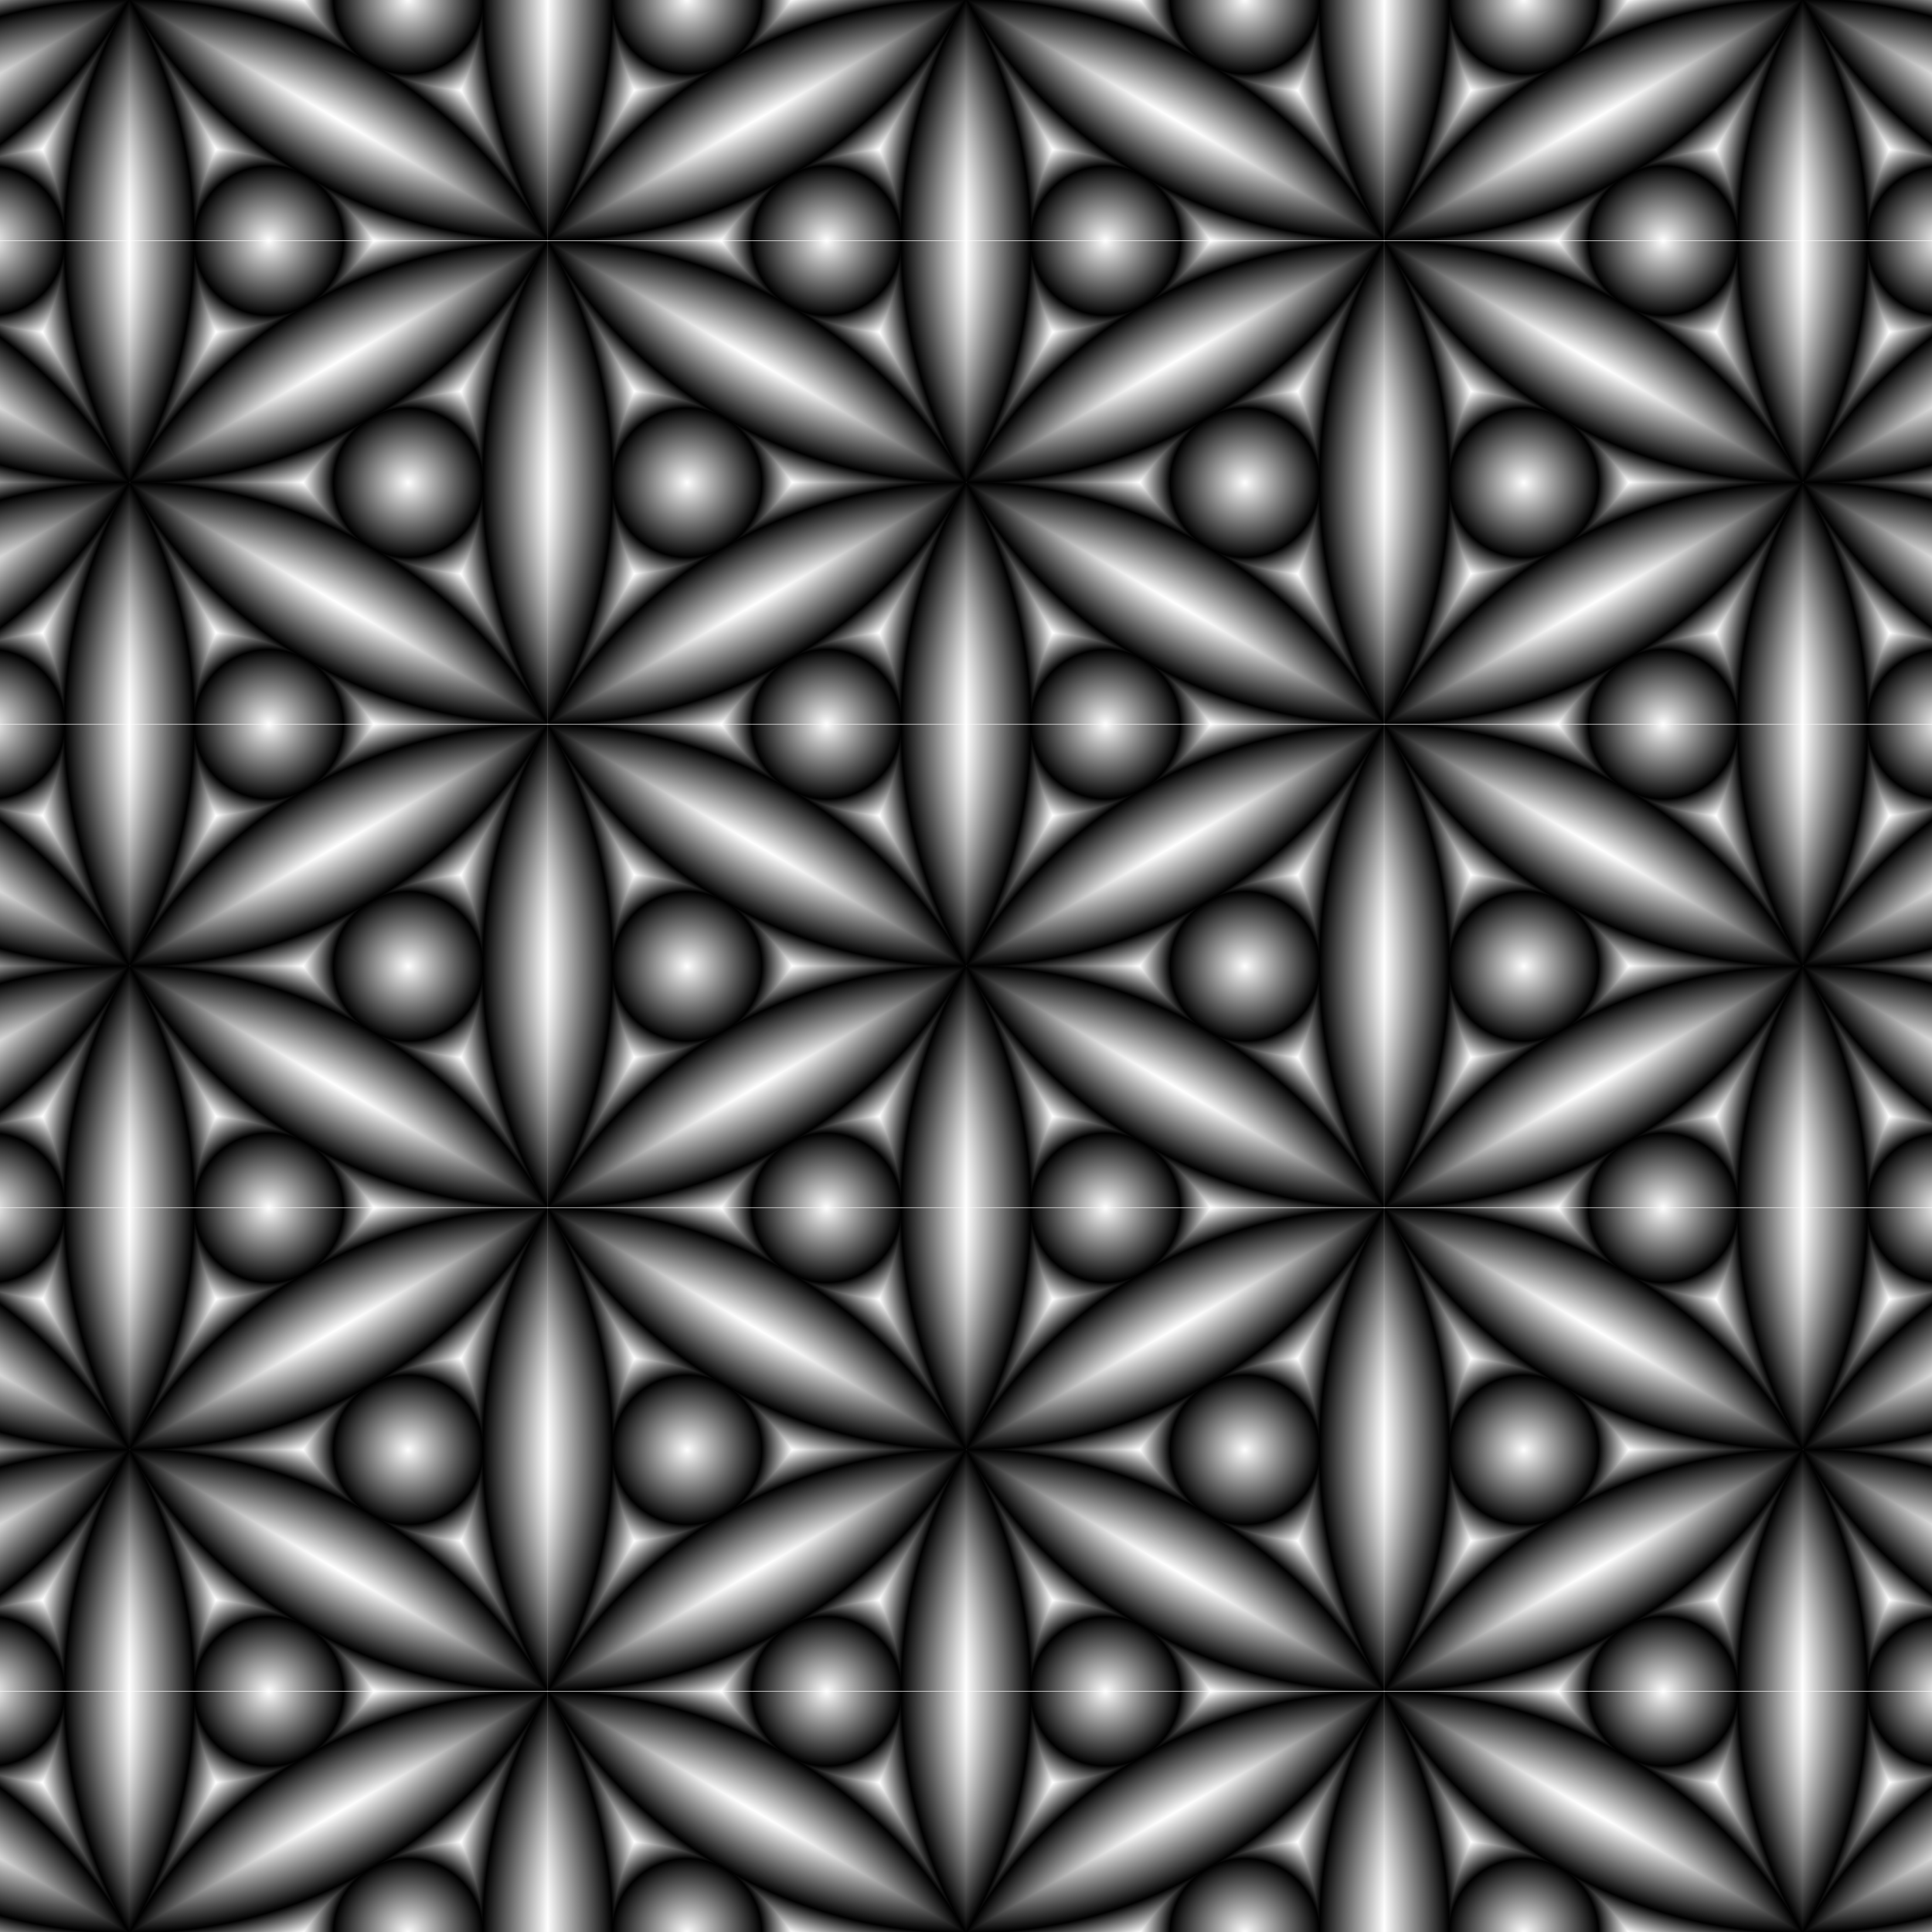 <?xml version="1.0" encoding="UTF-8" standalone="no"?>
<!-- Created with Inkscape (http://www.inkscape.org/) -->

<svg
   xmlns:dc="http://purl.org/dc/elements/1.1/"
   xmlns:cc="http://creativecommons.org/ns#"
   xmlns:rdf="http://www.w3.org/1999/02/22-rdf-syntax-ns#"
   xmlns:svg="http://www.w3.org/2000/svg"
   xmlns="http://www.w3.org/2000/svg"
   xmlns:xlink="http://www.w3.org/1999/xlink"
   xmlns:sodipodi="http://sodipodi.sourceforge.net/DTD/sodipodi-0.dtd"
   xmlns:inkscape="http://www.inkscape.org/namespaces/inkscape"
   version="1.1"
   id="svg10"
   width="3600"
   height="3600"
   viewBox="0 0 3600 3600"
   sodipodi:docname="fm2.svg"
   inkscape:version="0.92.2 (5c3e80d, 2017-08-06)">
  <defs
     id="defs14">
    <linearGradient
       id="linearGradient1896"
       inkscape:collect="always">
      <stop
         id="stop1886"
         offset="0"
         style="stop-color:#ffffff;stop-opacity:1;" />
      <stop
         style="stop-color:#ffffff;stop-opacity:1"
         offset="0.75"
         id="stop1888" />
      <stop
         id="stop1890"
         offset="0.866"
         style="stop-color:#000000;stop-opacity:1" />
      <stop
         style="stop-color:#ffffff;stop-opacity:1"
         offset="0.92"
         id="stop1892" />
      <stop
         id="stop1894"
         offset="1"
         style="stop-color:#ffffff;stop-opacity:1" />
    </linearGradient>
    <linearGradient
       inkscape:collect="always"
       id="linearGradient966">
      <stop
         style="stop-color:#ffffff;stop-opacity:1;"
         offset="0"
         id="stop962" />
      <stop
         id="stop970"
         offset="0.711"
         style="stop-color:#000000;stop-opacity:1" />
      <stop
         style="stop-color:#ffffff;stop-opacity:1"
         offset="1"
         id="stop964" />
    </linearGradient>
    <linearGradient
       inkscape:collect="always"
       id="linearGradient940">
      <stop
         style="stop-color:#ffffff;stop-opacity:1;"
         offset="0"
         id="stop936" />
      <stop
         id="stop944"
         offset="0.75"
         style="stop-color:#ffffff;stop-opacity:1" />
      <stop
         style="stop-color:#000000;stop-opacity:1"
         offset="0.866"
         id="stop946" />
      <stop
         id="stop948"
         offset="0.92"
         style="stop-color:#ffffff;stop-opacity:1" />
      <stop
         style="stop-color:#ffffff;stop-opacity:1"
         offset="1"
         id="stop938" />
    </linearGradient>
    <radialGradient
       inkscape:collect="always"
       xlink:href="#linearGradient966"
       id="radialGradient968"
       cx="-1431.509"
       cy="-979.807"
       fx="-1431.509"
       fy="-979.807"
       r="167.501"
       gradientTransform="matrix(-0.585,-1.012,1.012,-0.585,-1276.947,-3001.701)"
       gradientUnits="userSpaceOnUse" />
    <radialGradient
       inkscape:collect="always"
       xlink:href="#linearGradient940"
       id="radialGradient1043"
       gradientUnits="userSpaceOnUse"
       gradientTransform="rotate(150,2926.15,-2630.845)"
       cx="-531.509"
       cy="-1499.423"
       fx="-531.509"
       fy="-1499.423"
       r="1039.23" />
    <radialGradient
       inkscape:collect="always"
       xlink:href="#linearGradient940"
       id="radialGradient1762"
       gradientUnits="userSpaceOnUse"
       gradientTransform="rotate(-90,-1343.077,-4077.947)"
       cx="-531.509"
       cy="-1499.423"
       fx="-531.509"
       fy="-1499.423"
       r="1039.23" />
    <radialGradient
       inkscape:collect="always"
       xlink:href="#linearGradient1896"
       id="radialGradient1768"
       gradientUnits="userSpaceOnUse"
       gradientTransform="matrix(0.866,0.5,0.5,-0.866,3668.563,-10604.745)"
       cx="-531.509"
       cy="-1499.423"
       fx="-531.509"
       fy="-1499.423"
       r="1039.23" />
    <radialGradient
       inkscape:collect="always"
       xlink:href="#linearGradient940"
       id="radialGradient1778"
       gradientUnits="userSpaceOnUse"
       gradientTransform="rotate(-90,-2458.038,-7195.434)"
       cx="-531.509"
       cy="-1499.423"
       fx="-531.509"
       fy="-1499.423"
       r="1039.23" />
    <radialGradient
       inkscape:collect="always"
       xlink:href="#linearGradient966"
       id="radialGradient1782"
       gradientUnits="userSpaceOnUse"
       gradientTransform="matrix(-1.012,-0.585,-0.585,1.012,176.849,-8967.4)"
       cx="-1431.509"
       cy="-979.807"
       fx="-1431.509"
       fy="-979.807"
       r="167.501" />
    <radialGradient
       inkscape:collect="always"
       xlink:href="#linearGradient940"
       id="radialGradient2368"
       gradientUnits="userSpaceOnUse"
       gradientTransform="matrix(0.866,0.5,0.5,-0.866,3668.563,-13976.231)"
       cx="-531.509"
       cy="-1499.423"
       fx="-531.509"
       fy="-1499.423"
       r="1039.23" />
    <radialGradient
       inkscape:collect="always"
       xlink:href="#linearGradient940"
       id="radialGradient2824"
       gradientUnits="userSpaceOnUse"
       gradientTransform="rotate(-120,1843.303,-7723.81)"
       cx="-531.509"
       cy="-1499.423"
       fx="-531.509"
       fy="-1499.423"
       r="1039.23" />
    <radialGradient
       inkscape:collect="always"
       xlink:href="#linearGradient940"
       id="radialGradient3008"
       gradientUnits="userSpaceOnUse"
       gradientTransform="matrix(0.866,0.5,0.5,-0.866,2315.385,-11314.745)"
       cx="-531.509"
       cy="-1499.423"
       fx="-531.509"
       fy="-1499.423"
       r="1039.23" />
    <radialGradient
       inkscape:collect="always"
       xlink:href="#linearGradient940"
       id="radialGradient3024"
       gradientUnits="userSpaceOnUse"
       gradientTransform="rotate(150,1463.569,-5671.392)"
       cx="-531.509"
       cy="-1499.423"
       fx="-531.509"
       fy="-1499.423"
       r="1039.23" />
    <radialGradient
       inkscape:collect="always"
       xlink:href="#linearGradient940"
       id="radialGradient3030"
       gradientUnits="userSpaceOnUse"
       gradientTransform="matrix(2.873964338566274e-9,-1,-1,-2.873964338566274e-9,-1173.473,-10363.471)"
       cx="-531.509"
       cy="-1499.423"
       fx="-531.509"
       fy="-1499.423"
       r="1039.23" />
    <radialGradient
       inkscape:collect="always"
       xlink:href="#linearGradient940"
       id="radialGradient3036"
       gradientUnits="userSpaceOnUse"
       gradientTransform="rotate(150,1134.146,-6000.815)"
       cx="-531.509"
       cy="-1499.423"
       fx="-531.509"
       fy="-1499.423"
       r="1039.23" />
    <radialGradient
       inkscape:collect="always"
       xlink:href="#linearGradient966"
       id="radialGradient3048"
       gradientUnits="userSpaceOnUse"
       gradientTransform="matrix(1.012,-0.585,0.585,1.012,4740.252,-8967.4)"
       cx="-1431.509"
       cy="-979.807"
       fx="-1431.509"
       fy="-979.807"
       r="167.501" />
    <radialGradient
       inkscape:collect="always"
       xlink:href="#linearGradient940"
       id="radialGradient3070"
       gradientUnits="userSpaceOnUse"
       gradientTransform="rotate(-30,-13740.729,-7805.839)"
       cx="-531.509"
       cy="-1499.423"
       fx="-531.509"
       fy="-1499.423"
       r="1039.23" />
    <radialGradient
       inkscape:collect="always"
       xlink:href="#linearGradient940"
       id="radialGradient3072"
       gradientUnits="userSpaceOnUse"
       gradientTransform="matrix(-2.873964338566274e-9,1,1,2.873964338566274e-9,2604.796,-8850.452)"
       cx="-531.509"
       cy="-1499.423"
       fx="-531.509"
       fy="-1499.423"
       r="1039.23" />
    <radialGradient
       inkscape:collect="always"
       xlink:href="#linearGradient940"
       id="radialGradient3155"
       gradientUnits="userSpaceOnUse"
       gradientTransform="matrix(0.866,0.5,0.5,-0.866,6983.862,-10604.745)"
       cx="-531.509"
       cy="-1499.423"
       fx="-531.509"
       fy="-1499.423"
       r="1039.23" />
    <radialGradient
       inkscape:collect="always"
       xlink:href="#linearGradient940"
       id="radialGradient3159"
       gradientUnits="userSpaceOnUse"
       gradientTransform="rotate(-90,-3849.799,-6980.643)"
       cx="-531.509"
       cy="-1499.423"
       fx="-531.509"
       fy="-1499.423"
       r="1039.23" />
    <radialGradient
       inkscape:collect="always"
       xlink:href="#linearGradient940"
       id="radialGradient3246"
       gradientUnits="userSpaceOnUse"
       gradientTransform="matrix(0.866,0.5,0.5,-0.866,3622.658,-11331.716)"
       cx="-531.509"
       cy="-1499.423"
       fx="-531.509"
       fy="-1499.423"
       r="1039.23" />
    <radialGradient
       inkscape:collect="always"
       xlink:href="#linearGradient940"
       id="radialGradient3907"
       gradientUnits="userSpaceOnUse"
       gradientTransform="rotate(150,2926.15,-2630.845)"
       cx="-531.509"
       cy="-1499.423"
       fx="-531.509"
       fy="-1499.423"
       r="1039.23" />
    <radialGradient
       inkscape:collect="always"
       xlink:href="#linearGradient940"
       id="radialGradient3909"
       gradientUnits="userSpaceOnUse"
       gradientTransform="rotate(-90,1721.052,-6692.076)"
       cx="-531.509"
       cy="-1499.423"
       fx="-531.509"
       fy="-1499.423"
       r="1039.23" />
    <radialGradient
       inkscape:collect="always"
       xlink:href="#linearGradient940"
       id="radialGradient3923"
       gradientUnits="userSpaceOnUse"
       gradientTransform="matrix(0.866,0.5,0.5,-0.866,10355.483,-13059.864)"
       cx="-531.509"
       cy="-1499.423"
       fx="-531.509"
       fy="-1499.423"
       r="1039.23" />
    <radialGradient
       inkscape:collect="always"
       xlink:href="#linearGradient940"
       id="radialGradient3925"
       gradientUnits="userSpaceOnUse"
       gradientTransform="matrix(2.873964338566274e-9,-1,-1,-2.873964338566274e-9,6087.202,-11658.59)"
       cx="-531.509"
       cy="-1499.423"
       fx="-531.509"
       fy="-1499.423"
       r="1039.23" />
    <radialGradient
       inkscape:collect="always"
       xlink:href="#linearGradient940"
       id="radialGradient3927"
       gradientUnits="userSpaceOnUse"
       gradientTransform="rotate(-30,-11979.05,-23920.742)"
       cx="-531.509"
       cy="-1499.423"
       fx="-531.509"
       fy="-1499.423"
       r="1039.23" />
    <radialGradient
       inkscape:collect="always"
       xlink:href="#linearGradient966"
       id="radialGradient3929"
       gradientUnits="userSpaceOnUse"
       gradientTransform="matrix(1.012,-0.585,0.585,1.012,10647.749,-10972.518)"
       cx="-1431.509"
       cy="-979.807"
       fx="-1431.509"
       fy="-979.807"
       r="167.501" />
    <radialGradient
       inkscape:collect="always"
       xlink:href="#linearGradient940"
       id="radialGradient3973"
       gradientUnits="userSpaceOnUse"
       gradientTransform="matrix(-2.873964338566274e-9,1,1,2.873964338566274e-9,11424.316,-11045.571)"
       cx="-531.509"
       cy="-1499.423"
       fx="-531.509"
       fy="-1499.423"
       r="1039.23" />
    <radialGradient
       inkscape:collect="always"
       xlink:href="#linearGradient940"
       id="radialGradient3975"
       gradientUnits="userSpaceOnUse"
       gradientTransform="matrix(-0.866,-0.5,-0.5,0.866,7156.036,-9644.297)"
       cx="-531.509"
       cy="-1499.423"
       fx="-531.509"
       fy="-1499.423"
       r="1039.23" />
    <radialGradient
       inkscape:collect="always"
       xlink:href="#linearGradient966"
       id="radialGradient3977"
       gradientUnits="userSpaceOnUse"
       gradientTransform="matrix(-1.012,0.585,-0.585,-1.012,6863.709,-11731.652)"
       cx="-1431.509"
       cy="-979.807"
       fx="-1431.509"
       fy="-979.807"
       r="167.501" />
    <radialGradient
       inkscape:collect="always"
       xlink:href="#linearGradient940"
       id="radialGradient3989"
       gradientUnits="userSpaceOnUse"
       gradientTransform="rotate(-90,107.891,-11316.473)"
       cx="-531.509"
       cy="-1499.423"
       fx="-531.509"
       fy="-1499.423"
       r="1039.23" />
    <radialGradient
       inkscape:collect="always"
       xlink:href="#linearGradient940"
       id="radialGradient3991"
       gradientUnits="userSpaceOnUse"
       gradientTransform="rotate(150,5267.442,-5346.195)"
       cx="-531.509"
       cy="-1499.423"
       fx="-531.509"
       fy="-1499.423"
       r="1039.23" />
    <radialGradient
       inkscape:collect="always"
       xlink:href="#linearGradient966"
       id="radialGradient3993"
       gradientUnits="userSpaceOnUse"
       gradientTransform="matrix(-1.012,-0.585,-0.585,1.012,6863.757,-10522.501)"
       cx="-1431.509"
       cy="-979.807"
       fx="-1431.509"
       fy="-979.807"
       r="167.501" />
    <radialGradient
       inkscape:collect="always"
       xlink:href="#linearGradient940"
       id="radialGradient4036"
       gradientUnits="userSpaceOnUse"
       gradientTransform="rotate(90,8956.098,-2089.473)"
       cx="-531.509"
       cy="-1499.423"
       fx="-531.509"
       fy="-1499.423"
       r="1039.23" />
    <radialGradient
       inkscape:collect="always"
       xlink:href="#linearGradient940"
       id="radialGradient4038"
       gradientUnits="userSpaceOnUse"
       gradientTransform="rotate(-30,-12429.05,-25600.165)"
       cx="-531.509"
       cy="-1499.423"
       fx="-531.509"
       fy="-1499.423"
       r="1039.23" />
    <radialGradient
       inkscape:collect="always"
       xlink:href="#linearGradient966"
       id="radialGradient4040"
       gradientUnits="userSpaceOnUse"
       gradientTransform="matrix(1.012,0.585,0.585,-1.012,11427.233,-11731.652)"
       cx="-1431.509"
       cy="-979.807"
       fx="-1431.509"
       fy="-979.807"
       r="167.501" />
    <radialGradient
       inkscape:collect="always"
       xlink:href="#linearGradient940"
       id="radialGradient4042"
       gradientUnits="userSpaceOnUse"
       gradientTransform="matrix(2.873964338566274e-9,-1,-1,-2.873964338566274e-9,6866.576,-11208.582)"
       cx="-531.509"
       cy="-1499.423"
       fx="-531.509"
       fy="-1499.423"
       r="1039.23" />
    <radialGradient
       inkscape:collect="always"
       xlink:href="#linearGradient940"
       id="radialGradient4044"
       gradientUnits="userSpaceOnUse"
       gradientTransform="matrix(0.866,0.5,0.5,-0.866,11134.857,-12609.856)"
       cx="-531.509"
       cy="-1499.423"
       fx="-531.509"
       fy="-1499.423"
       r="1039.23" />
    <radialGradient
       inkscape:collect="always"
       xlink:href="#linearGradient966"
       id="radialGradient4046"
       gradientUnits="userSpaceOnUse"
       gradientTransform="matrix(1.012,-0.585,0.585,1.012,11427.184,-10522.501)"
       cx="-1431.509"
       cy="-979.807"
       fx="-1431.509"
       fy="-979.807"
       r="167.501" />
    <radialGradient
       inkscape:collect="always"
       xlink:href="#linearGradient940"
       id="radialGradient4048"
       gradientUnits="userSpaceOnUse"
       gradientTransform="rotate(150,5717.419,-5466.782)"
       cx="-531.509"
       cy="-1499.423"
       fx="-531.509"
       fy="-1499.423"
       r="1039.23" />
    <radialGradient
       inkscape:collect="always"
       xlink:href="#linearGradient940"
       id="radialGradient4050"
       gradientUnits="userSpaceOnUse"
       gradientTransform="rotate(-90,272.575,-11931.165)"
       cx="-531.509"
       cy="-1499.423"
       fx="-531.509"
       fy="-1499.423"
       r="1039.23" />
    <radialGradient
       inkscape:collect="always"
       xlink:href="#linearGradient940"
       id="radialGradient4052"
       gradientUnits="userSpaceOnUse"
       gradientTransform="matrix(-0.866,-0.5,-0.5,0.866,7935.458,-9194.297)"
       cx="-531.509"
       cy="-1499.423"
       fx="-531.509"
       fy="-1499.423"
       r="1039.23" />
    <radialGradient
       inkscape:collect="always"
       xlink:href="#linearGradient966"
       id="radialGradient4054"
       gradientUnits="userSpaceOnUse"
       gradientTransform="matrix(-1.012,-0.585,-0.585,1.012,7643.192,-10972.518)"
       cx="-1431.509"
       cy="-979.807"
       fx="-1431.509"
       fy="-979.807"
       r="167.501" />
    <pattern
       patternUnits="userSpaceOnUse"
       width="1558.846"
       height="900.008"
       patternTransform="translate(1020.577,1349.996)"
       id="pattern4879">
      <g
         transform="translate(-8366.048,11577.08)"
         id="g4161">
        <path
           sodipodi:nodetypes="ccccccc"
           inkscape:connector-curvature="0"
           id="path3995"
           d="m 9266.066,-11577.08 120.57,208.834 -241.166,241.166 -129.904,75.036 -129.952,-75.028 259.856,-450.008 z"
           style="color:#000000;clip-rule:nonzero;display:inline;overflow:visible;visibility:visible;opacity:1;isolation:auto;mix-blend-mode:normal;color-interpolation:sRGB;color-interpolation-filters:linearRGB;solid-color:#000000;solid-opacity:1;vector-effect:none;fill:url(#radialGradient4036);fill-opacity:1;fill-rule:nonzero;stroke:none;stroke-width:1;stroke-linecap:butt;stroke-linejoin:miter;stroke-miterlimit:4;stroke-dasharray:none;stroke-dashoffset:0;stroke-opacity:1;marker:none;paint-order:markers stroke fill;color-rendering:auto;image-rendering:auto;shape-rendering:auto;text-rendering:auto;enable-background:accumulate" />
        <path
           style="color:#000000;clip-rule:nonzero;display:inline;overflow:visible;visibility:visible;opacity:1;isolation:auto;mix-blend-mode:normal;color-interpolation:sRGB;color-interpolation-filters:linearRGB;solid-color:#000000;solid-opacity:1;vector-effect:none;fill:url(#radialGradient4038);fill-opacity:1;fill-rule:nonzero;stroke:none;stroke-width:1;stroke-linecap:butt;stroke-linejoin:miter;stroke-miterlimit:4;stroke-dasharray:none;stroke-dashoffset:0;stroke-opacity:1;marker:none;paint-order:markers stroke fill;color-rendering:auto;image-rendering:auto;shape-rendering:auto;text-rendering:auto;enable-background:accumulate"
           d="m 9600.965,-11577.08 323.929,-6.4e-10 -329.401,329.417 -450.022,120.583 161.914,-280.474 z"
           id="path3997"
           inkscape:connector-curvature="0"
           sodipodi:nodetypes="cccccc" />
        <path
           style="color:#000000;clip-rule:nonzero;display:inline;overflow:visible;visibility:visible;opacity:1;isolation:auto;mix-blend-mode:normal;color-interpolation:sRGB;color-interpolation-filters:linearRGB;solid-color:#000000;solid-opacity:1;vector-effect:none;fill:url(#radialGradient4040);fill-opacity:1;fill-rule:nonzero;stroke:none;stroke-width:112.9;stroke-linecap:butt;stroke-linejoin:miter;stroke-miterlimit:4;stroke-dasharray:none;stroke-dashoffset:0;stroke-opacity:1;marker:none;paint-order:markers stroke fill;color-rendering:auto;image-rendering:auto;shape-rendering:auto;text-rendering:auto;enable-background:accumulate"
           d="m 9600.995,-11577.071 c -8.713,11.925 -17.517,23.877 -27.019,35.21 -9.494,11.323 -19.38,22.279 -29.927,32.481 -10.521,10.177 -21.623,19.637 -33.092,28.598 -11.453,8.948 -23.528,17.038 -36.087,24.289 -12.559,7.251 -25.603,13.664 -39.079,19.108 -13.495,5.452 -27.238,10.336 -41.312,14.36 -14.108,4.033 -28.54,7.117 -43.093,9.678 -14.565,2.563 -29.318,4.21 -44.002,5.794 -5.97,-13.508 -11.92,-27.109 -16.983,-41.004 -5.059,-13.883 -9.604,-27.923 -13.165,-42.158 -3.553,-14.2 -6.194,-28.544 -8.22,-42.957 -2.023,-14.392 -2.991,-28.895 -2.949,-43.407 z"
           id="path3999"
           inkscape:connector-curvature="0"
           sodipodi:nodetypes="cssssssscssscc"
           inkscape:transform-center-x="0.009605792042293615"
           inkscape:transform-center-y="-28.1911496350067" />
        <path
           style="color:#000000;clip-rule:nonzero;display:inline;overflow:visible;visibility:visible;opacity:1;isolation:auto;mix-blend-mode:normal;color-interpolation:sRGB;color-interpolation-filters:linearRGB;solid-color:#000000;solid-opacity:1;vector-effect:none;fill:url(#radialGradient4042);fill-opacity:1;fill-rule:nonzero;stroke:none;stroke-width:1;stroke-linecap:butt;stroke-linejoin:miter;stroke-miterlimit:4;stroke-dasharray:none;stroke-dashoffset:0;stroke-opacity:1;marker:none;paint-order:markers stroke fill;color-rendering:auto;image-rendering:auto;shape-rendering:auto;text-rendering:auto;enable-background:accumulate"
           d="m 9266.018,-10677.072 120.57,-208.834 -241.166,-241.166 -259.808,-2.23e-9 259.808,450 z"
           id="path4003"
           inkscape:connector-curvature="0"
           sodipodi:nodetypes="cccccc" />
        <path
           sodipodi:nodetypes="cccccc"
           inkscape:connector-curvature="0"
           id="path4005"
           d="m 9600.916,-10677.072 323.929,6.4e-10 -329.401,-329.417 -450.022,-120.583 161.914,280.474 z"
           style="color:#000000;clip-rule:nonzero;display:inline;overflow:visible;visibility:visible;opacity:1;isolation:auto;mix-blend-mode:normal;color-interpolation:sRGB;color-interpolation-filters:linearRGB;solid-color:#000000;solid-opacity:1;vector-effect:none;fill:url(#radialGradient4044);fill-opacity:1;fill-rule:nonzero;stroke:none;stroke-width:1;stroke-linecap:butt;stroke-linejoin:miter;stroke-miterlimit:4;stroke-dasharray:none;stroke-dashoffset:0;stroke-opacity:1;marker:none;paint-order:markers stroke fill;color-rendering:auto;image-rendering:auto;shape-rendering:auto;text-rendering:auto;enable-background:accumulate" />
        <path
           inkscape:transform-center-y="-28.1911496350067"
           inkscape:transform-center-x="0.009605792042293615"
           sodipodi:nodetypes="cssssssscssscc"
           inkscape:connector-curvature="0"
           id="path4007"
           d="m 9600.947,-10677.082 c -8.713,-11.925 -17.517,-23.877 -27.019,-35.21 -9.494,-11.323 -19.38,-22.279 -29.927,-32.481 -10.521,-10.177 -21.623,-19.637 -33.092,-28.598 -11.453,-8.948 -23.528,-17.038 -36.087,-24.289 -12.559,-7.251 -25.603,-13.664 -39.079,-19.108 -13.495,-5.452 -27.238,-10.336 -41.312,-14.36 -14.108,-4.033 -28.54,-7.117 -43.093,-9.678 -14.565,-2.563 -29.318,-4.21 -44.002,-5.794 -5.97,13.508 -11.92,27.109 -16.983,41.004 -5.059,13.883 -9.604,27.923 -13.165,42.158 -3.553,14.2 -6.194,28.544 -8.22,42.957 -2.023,14.392 -2.991,28.895 -2.949,43.407 z"
           style="color:#000000;clip-rule:nonzero;display:inline;overflow:visible;visibility:visible;opacity:1;isolation:auto;mix-blend-mode:normal;color-interpolation:sRGB;color-interpolation-filters:linearRGB;solid-color:#000000;solid-opacity:1;vector-effect:none;fill:url(#radialGradient4046);fill-opacity:1;fill-rule:nonzero;stroke:none;stroke-width:112.9;stroke-linecap:butt;stroke-linejoin:miter;stroke-miterlimit:4;stroke-dasharray:none;stroke-dashoffset:0;stroke-opacity:1;marker:none;paint-order:markers stroke fill;color-rendering:auto;image-rendering:auto;shape-rendering:auto;text-rendering:auto;enable-background:accumulate" />
        <path
           style="color:#000000;clip-rule:nonzero;display:inline;overflow:visible;visibility:visible;opacity:1;isolation:auto;mix-blend-mode:normal;color-interpolation:sRGB;color-interpolation-filters:linearRGB;solid-color:#000000;solid-opacity:1;vector-effect:none;fill:url(#radialGradient4048);fill-opacity:1;fill-rule:nonzero;stroke:none;stroke-width:1;stroke-linecap:butt;stroke-linejoin:miter;stroke-miterlimit:4;stroke-dasharray:none;stroke-dashoffset:0;stroke-opacity:1;marker:none;paint-order:markers stroke fill;color-rendering:auto;image-rendering:auto;shape-rendering:auto;text-rendering:auto;enable-background:accumulate"
           d="m 9924.893,-11577.08 -120.535,449.99 -208.846,120.577 -450.042,-120.568 z"
           id="path4011"
           inkscape:connector-curvature="0"
           sodipodi:nodetypes="ccccc" />
        <path
           sodipodi:nodetypes="cccc"
           inkscape:connector-curvature="0"
           id="path4013"
           d="m 9924.893,-10677.08 -329.381,-329.432 329.381,-570.568 z"
           style="color:#000000;clip-rule:nonzero;display:inline;overflow:visible;visibility:visible;opacity:1;isolation:auto;mix-blend-mode:normal;color-interpolation:sRGB;color-interpolation-filters:linearRGB;solid-color:#000000;solid-opacity:1;vector-effect:none;fill:url(#radialGradient4050);fill-opacity:1;fill-rule:nonzero;stroke:none;stroke-width:1;stroke-linecap:butt;stroke-linejoin:miter;stroke-miterlimit:4;stroke-dasharray:none;stroke-dashoffset:0;stroke-opacity:1;marker:none;paint-order:markers stroke fill;color-rendering:auto;image-rendering:auto;shape-rendering:auto;text-rendering:auto;enable-background:accumulate" />
        <path
           sodipodi:nodetypes="cccc"
           inkscape:connector-curvature="0"
           id="path4015"
           d="m 9924.893,-10677.08 -259.808,-450 h -519.615 z"
           style="color:#000000;clip-rule:nonzero;display:inline;overflow:visible;visibility:visible;opacity:1;isolation:auto;mix-blend-mode:normal;color-interpolation:sRGB;color-interpolation-filters:linearRGB;solid-color:#000000;solid-opacity:1;vector-effect:none;fill:url(#radialGradient4052);fill-opacity:1;fill-rule:nonzero;stroke:none;stroke-width:1;stroke-linecap:butt;stroke-linejoin:miter;stroke-miterlimit:4;stroke-dasharray:none;stroke-dashoffset:0;stroke-opacity:1;marker:none;paint-order:markers stroke fill;color-rendering:auto;image-rendering:auto;shape-rendering:auto;text-rendering:auto;enable-background:accumulate" />
        <path
           style="color:#000000;clip-rule:nonzero;display:inline;overflow:visible;visibility:visible;opacity:1;isolation:auto;mix-blend-mode:normal;color-interpolation:sRGB;color-interpolation-filters:linearRGB;solid-color:#000000;solid-opacity:1;vector-effect:none;fill:url(#radialGradient4054);fill-opacity:1;fill-rule:nonzero;stroke:none;stroke-width:112.9;stroke-linecap:butt;stroke-linejoin:miter;stroke-miterlimit:4;stroke-dasharray:none;stroke-dashoffset:0;stroke-opacity:1;marker:none;paint-order:markers stroke fill;color-rendering:auto;image-rendering:auto;shape-rendering:auto;text-rendering:auto;enable-background:accumulate"
           d="m 9801.325,-11083.683 c -2.026,14.413 -4.668,28.757 -8.22,42.957 -3.561,14.235 -8.106,28.275 -13.165,42.158 -5.063,13.895 -11.013,27.495 -16.983,41.004 -14.684,-1.584 -29.437,-3.231 -44.002,-5.794 -14.553,-2.561 -28.984,-5.644 -43.093,-9.678 -14.074,-4.023 -27.817,-8.908 -41.312,-14.36 -13.476,-5.444 -26.52,-11.857 -39.037,-19.118 -12.517,-7.261 -24.592,-15.351 -36.045,-24.299 -11.469,-8.961 -22.571,-18.421 -33.092,-28.598 -10.547,-10.202 -20.433,-21.158 -29.927,-32.481 -9.502,-11.332 -18.305,-23.285 -27.019,-35.21 8.713,-11.925 17.517,-23.877 27.019,-35.21 9.494,-11.323 19.38,-22.279 29.927,-32.481 10.521,-10.177 21.623,-19.637 33.092,-28.598 11.453,-8.948 23.528,-17.038 36.087,-24.289 12.559,-7.251 25.603,-13.664 39.079,-19.108 13.495,-5.452 27.238,-10.336 41.312,-14.36 14.108,-4.033 28.54,-7.117 43.093,-9.678 14.565,-2.563 29.318,-4.21 44.002,-5.794 5.97,13.508 11.92,27.109 16.983,41.004 5.059,13.883 9.604,27.923 13.165,42.158 3.553,14.2 6.194,28.544 8.22,42.957 2.023,14.392 2.991,28.895 2.949,43.407 -0.042,14.512 -1.01,29.014 -3.033,43.407 z"
           id="path4017"
           inkscape:connector-curvature="0"
           sodipodi:nodetypes="ssscssssssscssssssscsssss"
           inkscape:transform-center-x="0.009605792042293615"
           inkscape:transform-center-y="-28.1911496350067" />
        <path
           style="color:#000000;clip-rule:nonzero;display:inline;overflow:visible;visibility:visible;opacity:1;isolation:auto;mix-blend-mode:normal;color-interpolation:sRGB;color-interpolation-filters:linearRGB;solid-color:#000000;solid-opacity:1;vector-effect:none;fill:url(#radialGradient3973);fill-opacity:1;fill-rule:nonzero;stroke:none;stroke-width:1;stroke-linecap:butt;stroke-linejoin:miter;stroke-miterlimit:4;stroke-dasharray:none;stroke-dashoffset:0;stroke-opacity:1;marker:none;paint-order:markers stroke fill;color-rendering:auto;image-rendering:auto;shape-rendering:auto;text-rendering:auto;enable-background:accumulate"
           d="m 9024.875,-11577.08 -120.57,208.834 241.166,241.166 5e-12,-450 z"
           id="path3965"
           inkscape:connector-curvature="0"
           sodipodi:nodetypes="ccccc" />
        <path
           sodipodi:nodetypes="cccccc"
           inkscape:connector-curvature="0"
           id="path3967"
           d="m 8689.976,-11577.08 -323.929,-6.4e-10 329.401,329.417 450.022,120.583 -161.914,-280.474 z"
           style="color:#000000;clip-rule:nonzero;display:inline;overflow:visible;visibility:visible;opacity:1;isolation:auto;mix-blend-mode:normal;color-interpolation:sRGB;color-interpolation-filters:linearRGB;solid-color:#000000;solid-opacity:1;vector-effect:none;fill:url(#radialGradient3975);fill-opacity:1;fill-rule:nonzero;stroke:none;stroke-width:1;stroke-linecap:butt;stroke-linejoin:miter;stroke-miterlimit:4;stroke-dasharray:none;stroke-dashoffset:0;stroke-opacity:1;marker:none;paint-order:markers stroke fill;color-rendering:auto;image-rendering:auto;shape-rendering:auto;text-rendering:auto;enable-background:accumulate" />
        <path
           inkscape:transform-center-y="-28.1911496350067"
           inkscape:transform-center-x="0.009605792042293615"
           sodipodi:nodetypes="cssssssscssscc"
           inkscape:connector-curvature="0"
           id="path3969"
           d="m 8689.946,-11577.071 c 8.713,11.925 17.517,23.877 27.019,35.21 9.494,11.323 19.38,22.279 29.927,32.481 10.521,10.177 21.623,19.637 33.092,28.598 11.453,8.948 23.528,17.038 36.087,24.289 12.559,7.251 25.603,13.664 39.079,19.108 13.495,5.452 27.238,10.336 41.312,14.36 14.108,4.033 28.54,7.117 43.093,9.678 14.565,2.563 29.318,4.21 44.002,5.794 5.97,-13.508 11.92,-27.109 16.983,-41.004 5.059,-13.883 9.604,-27.923 13.165,-42.158 3.553,-14.2 6.194,-28.544 8.22,-42.957 2.023,-14.392 2.991,-28.895 2.949,-43.407 z"
           style="color:#000000;clip-rule:nonzero;display:inline;overflow:visible;visibility:visible;opacity:1;isolation:auto;mix-blend-mode:normal;color-interpolation:sRGB;color-interpolation-filters:linearRGB;solid-color:#000000;solid-opacity:1;vector-effect:none;fill:url(#radialGradient3977);fill-opacity:1;fill-rule:nonzero;stroke:none;stroke-width:112.9;stroke-linecap:butt;stroke-linejoin:miter;stroke-miterlimit:4;stroke-dasharray:none;stroke-dashoffset:0;stroke-opacity:1;marker:none;paint-order:markers stroke fill;color-rendering:auto;image-rendering:auto;shape-rendering:auto;text-rendering:auto;enable-background:accumulate" />
        <path
           sodipodi:nodetypes="ccccc"
           inkscape:connector-curvature="0"
           id="path3981"
           d="m 9024.923,-10677.072 -120.57,-208.834 241.166,-241.166 5e-12,450 z"
           style="color:#000000;clip-rule:nonzero;display:inline;overflow:visible;visibility:visible;opacity:1;isolation:auto;mix-blend-mode:normal;color-interpolation:sRGB;color-interpolation-filters:linearRGB;solid-color:#000000;solid-opacity:1;vector-effect:none;fill:url(#radialGradient3989);fill-opacity:1;fill-rule:nonzero;stroke:none;stroke-width:1;stroke-linecap:butt;stroke-linejoin:miter;stroke-miterlimit:4;stroke-dasharray:none;stroke-dashoffset:0;stroke-opacity:1;marker:none;paint-order:markers stroke fill;color-rendering:auto;image-rendering:auto;shape-rendering:auto;text-rendering:auto;enable-background:accumulate" />
        <path
           style="color:#000000;clip-rule:nonzero;display:inline;overflow:visible;visibility:visible;opacity:1;isolation:auto;mix-blend-mode:normal;color-interpolation:sRGB;color-interpolation-filters:linearRGB;solid-color:#000000;solid-opacity:1;vector-effect:none;fill:url(#radialGradient3991);fill-opacity:1;fill-rule:nonzero;stroke:none;stroke-width:1;stroke-linecap:butt;stroke-linejoin:miter;stroke-miterlimit:4;stroke-dasharray:none;stroke-dashoffset:0;stroke-opacity:1;marker:none;paint-order:markers stroke fill;color-rendering:auto;image-rendering:auto;shape-rendering:auto;text-rendering:auto;enable-background:accumulate"
           d="m 8690.025,-10677.072 -323.929,6.4e-10 329.401,-329.417 450.022,-120.583 -161.914,280.474 z"
           id="path3983"
           inkscape:connector-curvature="0"
           sodipodi:nodetypes="cccccc" />
        <path
           style="color:#000000;clip-rule:nonzero;display:inline;overflow:visible;visibility:visible;opacity:1;isolation:auto;mix-blend-mode:normal;color-interpolation:sRGB;color-interpolation-filters:linearRGB;solid-color:#000000;solid-opacity:1;vector-effect:none;fill:url(#radialGradient3993);fill-opacity:1;fill-rule:nonzero;stroke:none;stroke-width:112.9;stroke-linecap:butt;stroke-linejoin:miter;stroke-miterlimit:4;stroke-dasharray:none;stroke-dashoffset:0;stroke-opacity:1;marker:none;paint-order:markers stroke fill;color-rendering:auto;image-rendering:auto;shape-rendering:auto;text-rendering:auto;enable-background:accumulate"
           d="m 8689.994,-10677.082 c 8.713,-11.925 17.517,-23.877 27.019,-35.21 9.494,-11.323 19.38,-22.279 29.927,-32.481 10.521,-10.177 21.623,-19.637 33.092,-28.598 11.453,-8.948 23.528,-17.038 36.087,-24.289 12.559,-7.251 25.603,-13.664 39.079,-19.108 13.495,-5.452 27.238,-10.336 41.312,-14.36 14.108,-4.033 28.54,-7.117 43.093,-9.678 14.565,-2.563 29.318,-4.21 44.002,-5.794 5.97,13.508 11.92,27.109 16.983,41.004 5.059,13.883 9.604,27.923 13.165,42.158 3.553,14.2 6.194,28.544 8.22,42.957 2.023,14.392 2.991,28.895 2.949,43.407 z"
           id="path3985"
           inkscape:connector-curvature="0"
           sodipodi:nodetypes="cssssssscssscc"
           inkscape:transform-center-x="0.009605792042293615"
           inkscape:transform-center-y="-28.1911496350067" />
        <path
           sodipodi:nodetypes="ccccc"
           inkscape:connector-curvature="0"
           id="path3851"
           d="m 8366.048,-11577.08 120.535,449.99 208.846,120.577 450.042,-120.568 z"
           style="color:#000000;clip-rule:nonzero;display:inline;overflow:visible;visibility:visible;opacity:1;isolation:auto;mix-blend-mode:normal;color-interpolation:sRGB;color-interpolation-filters:linearRGB;solid-color:#000000;solid-opacity:1;vector-effect:none;fill:url(#radialGradient3923);fill-opacity:1;fill-rule:nonzero;stroke:none;stroke-width:1;stroke-linecap:butt;stroke-linejoin:miter;stroke-miterlimit:4;stroke-dasharray:none;stroke-dashoffset:0;stroke-opacity:1;marker:none;paint-order:markers stroke fill;color-rendering:auto;image-rendering:auto;shape-rendering:auto;text-rendering:auto;enable-background:accumulate" />
        <path
           style="color:#000000;clip-rule:nonzero;display:inline;overflow:visible;visibility:visible;opacity:1;isolation:auto;mix-blend-mode:normal;color-interpolation:sRGB;color-interpolation-filters:linearRGB;solid-color:#000000;solid-opacity:1;vector-effect:none;fill:url(#radialGradient3925);fill-opacity:1;fill-rule:nonzero;stroke:none;stroke-width:1;stroke-linecap:butt;stroke-linejoin:miter;stroke-miterlimit:4;stroke-dasharray:none;stroke-dashoffset:0;stroke-opacity:1;marker:none;paint-order:markers stroke fill;color-rendering:auto;image-rendering:auto;shape-rendering:auto;text-rendering:auto;enable-background:accumulate"
           d="m 8366.048,-10677.08 329.381,-329.432 -329.381,-570.568 z"
           id="path3853"
           inkscape:connector-curvature="0"
           sodipodi:nodetypes="cccc" />
        <path
           style="color:#000000;clip-rule:nonzero;display:inline;overflow:visible;visibility:visible;opacity:1;isolation:auto;mix-blend-mode:normal;color-interpolation:sRGB;color-interpolation-filters:linearRGB;solid-color:#000000;solid-opacity:1;vector-effect:none;fill:url(#radialGradient3927);fill-opacity:1;fill-rule:nonzero;stroke:none;stroke-width:1;stroke-linecap:butt;stroke-linejoin:miter;stroke-miterlimit:4;stroke-dasharray:none;stroke-dashoffset:0;stroke-opacity:1;marker:none;paint-order:markers stroke fill;color-rendering:auto;image-rendering:auto;shape-rendering:auto;text-rendering:auto;enable-background:accumulate"
           d="m 8366.048,-10677.08 259.808,-450 h 519.615 z"
           id="path3855"
           inkscape:connector-curvature="0"
           sodipodi:nodetypes="cccc" />
        <path
           inkscape:transform-center-y="-28.1911496350067"
           inkscape:transform-center-x="0.009605792042293615"
           sodipodi:nodetypes="ssscssssssscssssssscsssss"
           inkscape:connector-curvature="0"
           id="path3857"
           d="m 8489.616,-11083.683 c 2.026,14.413 4.668,28.757 8.22,42.957 3.561,14.235 8.106,28.275 13.165,42.158 5.063,13.895 11.013,27.495 16.983,41.004 14.684,-1.584 29.437,-3.231 44.002,-5.794 14.553,-2.561 28.984,-5.644 43.093,-9.678 14.074,-4.023 27.817,-8.908 41.312,-14.36 13.476,-5.444 26.52,-11.857 39.037,-19.118 12.517,-7.261 24.592,-15.351 36.045,-24.299 11.469,-8.961 22.571,-18.421 33.092,-28.598 10.547,-10.202 20.433,-21.158 29.927,-32.481 9.502,-11.332 18.305,-23.285 27.019,-35.21 -8.713,-11.925 -17.517,-23.877 -27.019,-35.21 -9.494,-11.323 -19.38,-22.279 -29.927,-32.481 -10.521,-10.177 -21.623,-19.637 -33.092,-28.598 -11.453,-8.948 -23.528,-17.038 -36.087,-24.289 -12.559,-7.251 -25.603,-13.664 -39.079,-19.108 -13.495,-5.452 -27.238,-10.336 -41.312,-14.36 -14.108,-4.033 -28.54,-7.117 -43.093,-9.678 -14.565,-2.563 -29.318,-4.21 -44.002,-5.794 -5.97,13.508 -11.92,27.109 -16.983,41.004 -5.059,13.883 -9.604,27.923 -13.165,42.158 -3.553,14.2 -6.194,28.544 -8.22,42.957 -2.023,14.392 -2.991,28.895 -2.949,43.407 0.042,14.512 1.01,29.014 3.033,43.407 z"
           style="color:#000000;clip-rule:nonzero;display:inline;overflow:visible;visibility:visible;opacity:1;isolation:auto;mix-blend-mode:normal;color-interpolation:sRGB;color-interpolation-filters:linearRGB;solid-color:#000000;solid-opacity:1;vector-effect:none;fill:url(#radialGradient3929);fill-opacity:1;fill-rule:nonzero;stroke:none;stroke-width:112.9;stroke-linecap:butt;stroke-linejoin:miter;stroke-miterlimit:4;stroke-dasharray:none;stroke-dashoffset:0;stroke-opacity:1;marker:none;paint-order:markers stroke fill;color-rendering:auto;image-rendering:auto;shape-rendering:auto;text-rendering:auto;enable-background:accumulate" />
      </g>
    </pattern>
  </defs>
  <sodipodi:namedview
     pagecolor="#003af6"
     bordercolor="#ffffff"
     borderopacity="1"
     objecttolerance="10"
     gridtolerance="10"
     guidetolerance="10"
     inkscape:pageopacity="0.7450980392"
     inkscape:pageshadow="2"
     inkscape:window-width="1366"
     inkscape:window-height="705"
     id="namedview12"
     showgrid="false"
     showguides="false"
     inkscape:guide-bbox="true"
     inkscape:snap-bbox="false"
     inkscape:bbox-paths="false"
     inkscape:bbox-nodes="false"
     inkscape:snap-smooth-nodes="true"
     fit-margin-top="0"
     fit-margin-left="0"
     fit-margin-right="0"
     fit-margin-bottom="0"
     inkscape:pagecheckerboard="true"
     borderlayer="true"
     inkscape:showpageshadow="false"
     guidecolor="#00ffe4"
     guideopacity="1"
     guidehicolor="#f000ff"
     guidehiopacity="1"
     inkscape:zoom="0.1472222222222222"
     inkscape:cx="1800"
     inkscape:cy="1800"
     inkscape:window-x="-8"
     inkscape:window-y="-8"
     inkscape:window-maximized="1"
     inkscape:current-layer="svg10"
     inkscape:snap-center="true"
     inkscape:object-paths="false"
     inkscape:snap-intersection-paths="false">
    <sodipodi:guide
       position="9145.422,12489.507"
       orientation="-0.866,-0.5"
       id="guide4089"
       inkscape:locked="false" />
    <sodipodi:guide
       position="9145.422,12939.507"
       orientation="0,1"
       id="guide4091"
       inkscape:locked="false" />
    <sodipodi:guide
       position="9145.519,12939.507"
       orientation="0.5,-0.866"
       id="guide4093"
       inkscape:locked="false" />
    <sodipodi:guide
       position="8885.614,12939.507"
       orientation="0.5,0.866"
       id="guide4095"
       inkscape:locked="false" />
  </sodipodi:namedview>
  <path
     sodipodi:nodetypes="ccccc"
     inkscape:connector-curvature="0"
     id="path8304"
     d="m -2545.584,2545.584 2545.584,-2545.584 2545.584,2545.584 -2545.584,2545.584 z"
     style="fill:none;stroke:none"
     transform="rotate(-45)" />
  <path
     style="fill:url(#pattern4879);stroke:none"
     d="m 5.048709793414476e-29,-4.547473508864642e-13 3600,-4.547473508864641e-13 9e-13,3600 -3600,0 z"
     id="rect4902"
     inkscape:connector-curvature="0"
     sodipodi:nodetypes="ccccc" />
</svg>
